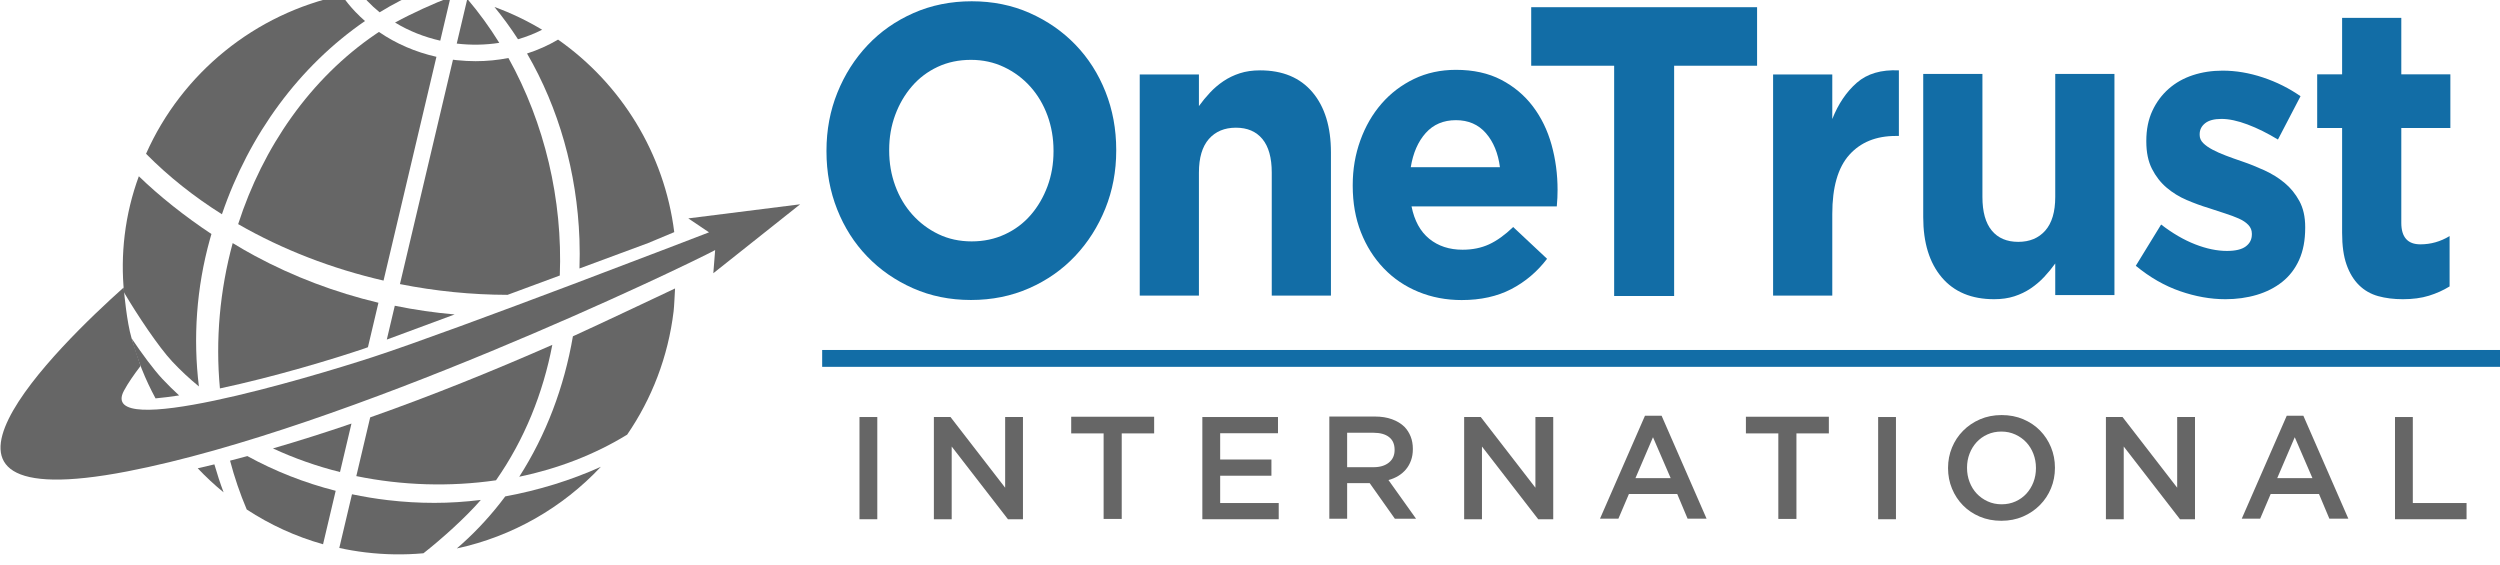 <?xml version="1.0" encoding="UTF-8"?> <svg xmlns="http://www.w3.org/2000/svg" xmlns:cc="http://creativecommons.org/ns#" xmlns:dc="http://purl.org/dc/elements/1.1/" xmlns:rdf="http://www.w3.org/1999/02/22-rdf-syntax-ns#" width="80.898mm" height="18.268mm" version="1.1" viewBox="0 0 80.898 18.268"><g transform="translate(-6.42 116.48)"><g transform="matrix(.353 0 0 -.353 -17.387 410.1)"><g transform="translate(156.52 1469.6)"><path d="m0 0c1.095 0 2.106 0.214 3.034 0.643 0.929 0.428 1.719 1.021 2.374 1.777 0.655 0.757 1.166 1.633 1.536 2.629 0.368 0.996 0.553 2.061 0.553 3.196v0.075c0 1.135-0.185 2.207-0.553 3.215-0.37 1.008-0.893 1.891-1.571 2.648-0.678 0.756-1.482 1.355-2.41 1.796s-1.94 0.662-3.035 0.662c-1.118 0-2.136-0.214-3.052-0.643-0.917-0.429-1.702-1.021-2.355-1.777-0.656-0.757-1.167-1.633-1.536-2.629s-0.553-2.061-0.553-3.196v-0.076c0-1.134 0.184-2.206 0.553-3.214 0.369-1.009 0.892-1.891 1.571-2.648 0.678-0.756 1.475-1.355 2.392-1.796 0.916-0.441 1.933-0.662 3.052-0.662m-0.072-5.371c-1.927 0-3.7 0.36-5.319 1.079-1.618 0.718-3.016 1.688-4.194 2.912-1.178 1.222-2.095 2.66-2.749 4.311-0.655 1.651-0.982 3.423-0.982 5.314v0.075c0 1.892 0.333 3.663 1 5.314 0.666 1.652 1.588 3.102 2.767 4.35 1.177 1.248 2.581 2.231 4.212 2.95 1.63 0.718 3.409 1.078 5.337 1.078s3.701-0.36 5.319-1.078c1.618-0.719 3.017-1.69 4.195-2.913s2.094-2.66 2.749-4.311c0.654-1.651 0.982-3.422 0.982-5.314v-0.076c0-1.89-0.334-3.662-1-5.313-0.667-1.652-1.589-3.101-2.766-4.349-1.179-1.249-2.583-2.232-4.213-2.95-1.631-0.719-3.41-1.079-5.338-1.079" style="fill:#126da6"></path></g><g transform="translate(171.92 1484.9)"><path d="m0 0h5.426v-2.897c0.309 0.431 0.648 0.844 1.018 1.237 0.368 0.394 0.779 0.743 1.231 1.048 0.452 0.304 0.952 0.546 1.5 0.723 0.547 0.178 1.165 0.267 1.856 0.267 2.071 0 3.671-0.668 4.802-2.004 1.13-1.337 1.695-3.177 1.695-5.522v-13.123h-5.426v11.28c0 1.358-0.286 2.383-0.857 3.075-0.571 0.691-1.38 1.038-2.427 1.038-1.048 0-1.874-0.347-2.482-1.038-0.606-0.692-0.91-1.717-0.91-3.075v-11.28h-5.426z" style="fill:#126da6"></path></g><g transform="translate(204.94 1476.4)"><path d="m0 0c-0.167 1.286-0.595 2.326-1.285 3.121-0.691 0.794-1.607 1.191-2.749 1.191-1.143 0-2.065-0.392-2.767-1.173-0.702-0.782-1.16-1.828-1.374-3.139zm-3.499-12.178c-1.428 0-2.754 0.252-3.98 0.756-1.226 0.505-2.285 1.223-3.177 2.156-0.893 0.933-1.589 2.036-2.089 3.309s-0.75 2.691-0.75 4.255v0.076c0 1.437 0.233 2.798 0.697 4.084 0.464 1.287 1.112 2.408 1.945 3.367 0.833 0.957 1.827 1.714 2.981 2.269 1.154 0.554 2.434 0.832 3.838 0.832 1.595 0 2.974-0.303 4.141-0.908 1.165-0.605 2.136-1.418 2.91-2.439 0.773-1.021 1.344-2.194 1.713-3.517 0.369-1.324 0.553-2.705 0.553-4.142 0-0.227-6e-3 -0.467-0.017-0.719-0.013-0.252-0.031-0.516-0.054-0.794h-13.316c0.262-1.311 0.804-2.301 1.625-2.969s1.838-1.002 3.052-1.002c0.904 0 1.714 0.164 2.427 0.492 0.714 0.327 1.452 0.857 2.214 1.588l3.106-2.912c-0.905-1.186-1.999-2.112-3.285-2.78-1.285-0.668-2.797-1.002-4.534-1.002" style="fill:#126da6"></path></g><g transform="translate(215.41 1485.7)"><path d="m0 0h-7.604v5.371h20.706v-5.371h-7.604v-21.104h-5.498z" style="fill:#126da6"></path></g><g transform="translate(229.98 1484.9)"><path d="m0 0h5.426v-4.084c0.547 1.386 1.297 2.496 2.249 3.328s2.237 1.21 3.856 1.134v-6.013h-0.286c-1.808 0-3.23-0.58-4.266-1.74-1.035-1.16-1.553-2.963-1.553-5.408v-7.488h-5.426z" style="fill:#126da6"></path></g><g transform="translate(250.24 1464.3)"><path d="m0 0c-2.071 0-3.671 0.668-4.802 2.004-1.13 1.337-1.696 3.178-1.696 5.522v13.124h5.427v-11.28c0-1.359 0.285-2.384 0.857-3.076 0.57-0.691 1.38-1.037 2.427-1.037s1.874 0.346 2.481 1.037c0.607 0.692 0.91 1.717 0.91 3.076v11.28h5.427v-20.272h-5.427v2.898c-0.309-0.432-0.648-0.844-1.017-1.238-0.369-0.393-0.78-0.743-1.232-1.048-0.452-0.304-0.952-0.546-1.499-0.723-0.547-0.178-1.166-0.267-1.856-0.267" style="fill:#126da6"></path></g><g transform="translate(271.44 1464.3)"><path d="m0 0c-1.356 0-2.743 0.246-4.159 0.738-1.416 0.491-2.766 1.266-4.052 2.325l2.321 3.783c1.047-0.807 2.088-1.413 3.123-1.816 1.036-0.404 2.005-0.605 2.91-0.605 0.785 0 1.362 0.138 1.731 0.416 0.369 0.277 0.554 0.643 0.554 1.097v0.076c0 0.302-0.108 0.567-0.322 0.794s-0.505 0.421-0.875 0.586c-0.369 0.164-0.791 0.321-1.267 0.473-0.476 0.151-0.976 0.315-1.499 0.491-0.667 0.202-1.339 0.448-2.017 0.738s-1.291 0.668-1.839 1.134c-0.547 0.467-0.994 1.041-1.338 1.721-0.346 0.681-0.518 1.513-0.518 2.497v0.075c0 1.034 0.185 1.948 0.553 2.742 0.369 0.795 0.869 1.469 1.5 2.024 0.63 0.554 1.368 0.97 2.213 1.248 0.845 0.277 1.755 0.416 2.731 0.416 1.214 0 2.446-0.208 3.695-0.624s2.398-0.99 3.445-1.721l-2.071-3.971c-0.952 0.579-1.88 1.04-2.784 1.38-0.905 0.34-1.702 0.511-2.392 0.511-0.666 0-1.166-0.132-1.499-0.397-0.334-0.265-0.5-0.6-0.5-1.003v-0.075c0-0.278 0.107-0.524 0.321-0.738s0.5-0.416 0.857-0.605 0.767-0.372 1.232-0.548c0.464-0.177 0.957-0.354 1.481-0.53 0.666-0.227 1.344-0.498 2.035-0.813 0.69-0.316 1.308-0.7 1.856-1.153 0.548-0.454 1-1.009 1.357-1.665 0.357-0.655 0.535-1.45 0.535-2.382v-0.076c0-1.135-0.184-2.112-0.553-2.931-0.369-0.82-0.887-1.494-1.553-2.024-0.666-0.529-1.446-0.926-2.338-1.191-0.893-0.265-1.851-0.397-2.874-0.397" style="fill:#126da6"></path></g><g transform="translate(287.71 1464.3)"><path d="m0 0c-0.833 0-1.588 0.094-2.267 0.283-0.678 0.19-1.262 0.524-1.749 1.003-0.488 0.479-0.869 1.103-1.142 1.872-0.274 0.769-0.411 1.745-0.411 2.931v9.606h-2.285v4.917h2.285v5.181h5.426v-5.181h4.498v-4.917h-4.498v-8.691c0-1.316 0.583-1.974 1.749-1.974 0.952 0 1.845 0.252 2.678 0.757v-4.615c-0.571-0.353-1.202-0.637-1.892-0.851-0.691-0.214-1.488-0.321-2.392-0.321" style="fill:#126da6"></path></g><path d="m146.23 1453.5h1.633v-9.37h-1.633z" style="fill:#666"></path><g transform="translate(153.05 1453.5)"><path d="m0 0h1.523l5.01-6.479v6.479h1.633v-9.37h-1.376l-5.157 6.666v-6.666h-1.633z" style="fill:#666"></path></g><g transform="translate(168.61 1452)"><path d="m0 0h-2.972v1.525h7.604v-1.525h-2.972v-7.844h-1.66z" style="fill:#666"></path></g><g transform="translate(177.66 1453.5)"><path d="m0 0h6.934v-1.486h-5.3v-2.409h4.698v-1.486h-4.698v-2.503h5.367v-1.486h-7.001z" style="fill:#666"></path></g><g transform="translate(193.35 1448.9)"><path d="m0 0c0.591 0 1.061 0.141 1.41 0.424 0.349 0.282 0.524 0.665 0.524 1.149v0.027c0 0.511-0.171 0.899-0.511 1.163s-0.819 0.396-1.437 0.396h-2.403v-3.159zm-4.05 4.645h4.176c0.589 0 1.111-0.083 1.566-0.248s0.835-0.395 1.139-0.689c0.249-0.258 0.441-0.558 0.575-0.896 0.134-0.34 0.201-0.715 0.201-1.125v-0.027c0-0.384-0.056-0.729-0.168-1.037-0.111-0.308-0.265-0.581-0.461-0.817-0.197-0.236-0.431-0.437-0.703-0.602-0.273-0.165-0.573-0.292-0.903-0.382l2.529-3.547h-1.941l-2.31 3.266h-2.067v-3.266h-1.633z" style="fill:#666"></path></g><g transform="translate(201.66 1453.5)"><path d="m0 0h1.522l5.01-6.479v6.479h1.634v-9.37h-1.376l-5.157 6.666v-6.666h-1.633z" style="fill:#666"></path></g><g transform="translate(220.59 1447.9)"><path d="m0 0-1.62 3.748-1.606-3.748zm-2.356 5.716h1.526l4.123-9.437h-1.74l-0.95 2.262h-4.431l-0.964-2.262h-1.687z" style="fill:#666"></path></g><g transform="translate(230.46 1452)"><path d="m0 0h-2.972v1.525h7.604v-1.525h-2.972v-7.844h-1.66z" style="fill:#666"></path></g><path d="m239.61 1453.5h1.633v-9.37h-1.633z" style="fill:#666"></path><g transform="translate(250.93 1445.5)"><path d="m0 0c0.462 0 0.887 0.087 1.273 0.261 0.387 0.174 0.717 0.41 0.993 0.71 0.275 0.299 0.491 0.649 0.647 1.05 0.155 0.402 0.233 0.831 0.233 1.286v0.026c0 0.455-0.078 0.886-0.233 1.292-0.156 0.406-0.374 0.758-0.654 1.057s-0.615 0.538-1.006 0.716c-0.391 0.179-0.817 0.269-1.28 0.269-0.462 0-0.886-0.088-1.273-0.262-0.386-0.174-0.717-0.41-0.992-0.709-0.276-0.3-0.492-0.65-0.647-1.051-0.156-0.402-0.233-0.83-0.233-1.285v-0.027c0-0.455 0.077-0.885 0.233-1.291 0.155-0.407 0.373-0.759 0.653-1.058s0.616-0.538 1.006-0.716c0.391-0.179 0.818-0.268 1.28-0.268m-0.027-1.512c-0.723 0-1.383 0.127-1.981 0.381s-1.111 0.6-1.539 1.037c-0.429 0.437-0.764 0.948-1.004 1.533-0.241 0.584-0.362 1.207-0.362 1.868v0.026c0 0.661 0.121 1.283 0.362 1.868 0.24 0.584 0.58 1.097 1.017 1.539s0.955 0.792 1.553 1.051c0.598 0.258 1.258 0.388 1.981 0.388s1.383-0.127 1.981-0.382c0.598-0.254 1.111-0.6 1.54-1.037 0.428-0.437 0.763-0.948 1.004-1.532 0.24-0.585 0.361-1.207 0.361-1.868v-0.027c0-0.66-0.121-1.283-0.361-1.867-0.241-0.585-0.581-1.098-1.018-1.539-0.437-0.442-0.955-0.793-1.552-1.051-0.599-0.259-1.259-0.388-1.982-0.388" style="fill:#666"></path></g><g transform="translate(260.49 1453.5)"><path d="m0 0h1.523l5.009-6.479v6.479h1.634v-9.37h-1.376l-5.157 6.666v-6.666h-1.633z" style="fill:#666"></path></g><g transform="translate(279.42 1447.9)"><path d="m0 0-1.62 3.748-1.606-3.748zm-2.355 5.716h1.525l4.123-9.437h-1.74l-0.95 2.262h-4.431l-0.964-2.262h-1.687z" style="fill:#666"></path></g><g transform="translate(286.99 1453.5)"><path d="m0 0h1.633v-7.884h4.926v-1.486h-6.559z" style="fill:#666"></path></g><path d="m296.8 1458.1h-153.99v1.546h153.99z" style="fill:#126da6"></path><g transform="translate(82.32 1457)"><path d="m0 0c-0.795 0.852-1.828 2.25-2.816 3.714 0.518-1.928 1.259-3.774 2.197-5.506 0.685 0.065 1.408 0.156 2.159 0.271-0.53 0.49-1.047 0.994-1.54 1.521" style="fill:#666"></path></g><g transform="translate(112.91 1447.7)"><path d="m0 0c2.624 3.756 4.318 8.002 5.162 12.417-5.217-2.293-10.903-4.608-16.696-6.65l-1.272-5.383c4.2-0.863 8.584-0.998 12.806-0.384" style="fill:#666"></path></g><g transform="translate(99.66 1452.9)"><path d="m0 0c-2.396-0.818-4.804-1.584-7.198-2.279 1.961-0.907 4.023-1.634 6.148-2.165z" style="fill:#666"></path></g><g transform="translate(117.14 1489)"><path d="m0 0c-1.373 0.827-2.835 1.529-4.373 2.09 0.773-0.943 1.495-1.931 2.16-2.961 0.763 0.222 1.505 0.512 2.213 0.871" style="fill:#666"></path></g><g transform="translate(120.56 1469.8)"><path d="m0 0c0.033-0.899 0.031-1.794 2e-3 -2.683l6.299 2.333 2.389 0.999c-0.9 7.194-4.85 13.585-10.651 17.648-0.892-0.526-1.845-0.952-2.844-1.274 2.906-5.001 4.578-10.854 4.805-17.023" style="fill:#666"></path></g><g transform="translate(113.21 1487.8)"><path d="m0 0c-0.88 1.421-1.859 2.77-2.931 4.031l-0.968-4.098c1.296-0.153 2.614-0.132 3.899 0.067" style="fill:#666"></path></g><g transform="translate(102.9 1460.6)"><path d="m0 0 6.218 2.303c-1.836 0.16-3.667 0.424-5.486 0.798z" style="fill:#666"></path></g><g transform="translate(101.17 1459.9)"><path d="m0 0 0.963 4.075c-3.98 0.949-7.783 2.391-11.319 4.293-0.67 0.361-1.353 0.756-2.041 1.176-1.173-4.311-1.59-8.856-1.171-13.323 5.05 1.076 10.437 2.709 13.28 3.673z" style="fill:#666"></path></g><g transform="translate(102.18 1488.8)"><path d="m0 0c-0.091-0.059-0.181-0.118-0.267-0.177-6.031-4.096-10.364-10.388-12.639-17.44 4.077-2.346 8.614-4.09 13.327-5.176l4.848 20.513c-1.925 0.434-3.714 1.21-5.269 2.28" style="fill:#666"></path></g><g transform="translate(100.9 1489.8)"><path d="m0 0c-0.303 0.265-0.594 0.542-0.872 0.833-0.462 0.482-0.879 0.995-1.25 1.53-7.93-1.679-14.646-7.1-17.948-14.532 2.062-2.086 4.406-3.939 6.956-5.545 2.509 7.355 7.106 13.583 13.114 17.714" style="fill:#666"></path></g><g transform="translate(113.28 1445.6)"><path d="M 0,0 C -1.203,-1.531 -2.531,-2.92 -3.963,-4.147 1.143,-3.049 5.74,-0.399 9.243,3.339 6.527,2.107 3.517,1.182 0.477,0.623 0.32,0.414 0.161,0.206 0,0" style="fill:#666"></path></g><g transform="translate(88.531 1449.5)"><path d="m0 0c0.402-1.522 0.91-3.019 1.529-4.476 2.12-1.39 4.47-2.476 6.996-3.188l1.158 4.9c-2.867 0.73-5.586 1.806-8.096 3.183-0.53-0.144-1.059-0.284-1.587-0.419" style="fill:#666"></path></g><g transform="translate(111.52 1445.9)"><path d="m0 0c-1.435-0.177-2.862-0.27-4.252-0.27-1.416 0-2.845 0.083-4.279 0.252-1.11 0.13-2.204 0.311-3.281 0.537l-1.163-4.923c0.784-0.17 1.581-0.306 2.393-0.404 1.802-0.217 3.582-0.238 5.321-0.082 1.664 1.307 3.842 3.253 5.261 4.89" style="fill:#666"></path></g><g transform="translate(119.96 1460.9)"><path d="m0 0c-0.801-4.661-2.462-9.046-4.92-12.876 3.527 0.738 6.895 2.02 9.893 3.86 2.243 3.269 3.754 7.113 4.26 11.323 0.057 0.472 0.099 1.61 0.13 2.078 0 0-7.494-3.548-9.363-4.385" style="fill:#666"></path></g><g transform="translate(85.567 1448.8)"><path d="m0 0c0.743-0.782 1.533-1.521 2.372-2.205-0.316 0.839-0.595 1.696-0.845 2.565-0.511-0.124-1.02-0.244-1.527-0.36" style="fill:#666"></path></g><g transform="translate(113.97 1464.7)"><path d="m0 0 4.788 1.773c0.275 6.94-1.391 13.977-4.708 19.937-0.976-0.19-1.981-0.29-3.003-0.29-0.567 0-1.139 0.031-1.714 0.091-0.123 0.013-0.246 0.028-0.368 0.043l-4.86-20.568c3.251-0.648 6.57-0.978 9.865-0.986" style="fill:#666"></path></g><g transform="translate(107.8 1488)"><path d="M 0,0 0.945,4.002 C -0.627,3.397 -2.539,2.537 -4.144,1.66 -2.871,0.886 -1.462,0.331 0,0" style="fill:#666"></path></g><g transform="translate(102.24 1490.6)"><path d="m0 0c1.227 0.751 2.493 1.404 3.786 1.955-1.89 0.149-3.752 0.087-5.56-0.169 0.209-0.264 0.431-0.52 0.668-0.767 0.348-0.364 0.718-0.703 1.106-1.019" style="fill:#666"></path></g><g transform="translate(83.219 1458.6)"><path d="m0 0c0.766-0.819 1.587-1.585 2.456-2.296-0.542 4.416-0.231 9.034 1.012 13.497 0.044 0.159 0.091 0.317 0.137 0.475-2.394 1.585-4.758 3.454-6.655 5.295-0.629-1.711-1.072-3.521-1.299-5.41-0.213-1.779-0.225-3.535-0.055-5.247 1.2-2.041 3.154-4.976 4.404-6.314" style="fill:#666"></path></g><g transform="translate(140.79 1473)"><path d="m0 0-10.254-1.291 1.9-1.279s-23.111-8.922-30.838-11.44c-5.817-1.896-25.26-7.701-22.796-3.081 0.369 0.692 0.936 1.503 1.528 2.277 0 0-0.678 2.046-0.823 2.525-0.446 1.479-0.689 4.262-0.689 4.262l-0.037 0.403c-5.885-5.259-22.339-21.241 0.329-16.86 20.052 3.876 51.109 18.799 53.889 20.289l-0.168-2.124z" style="fill:#666"></path></g></g></g></svg> 